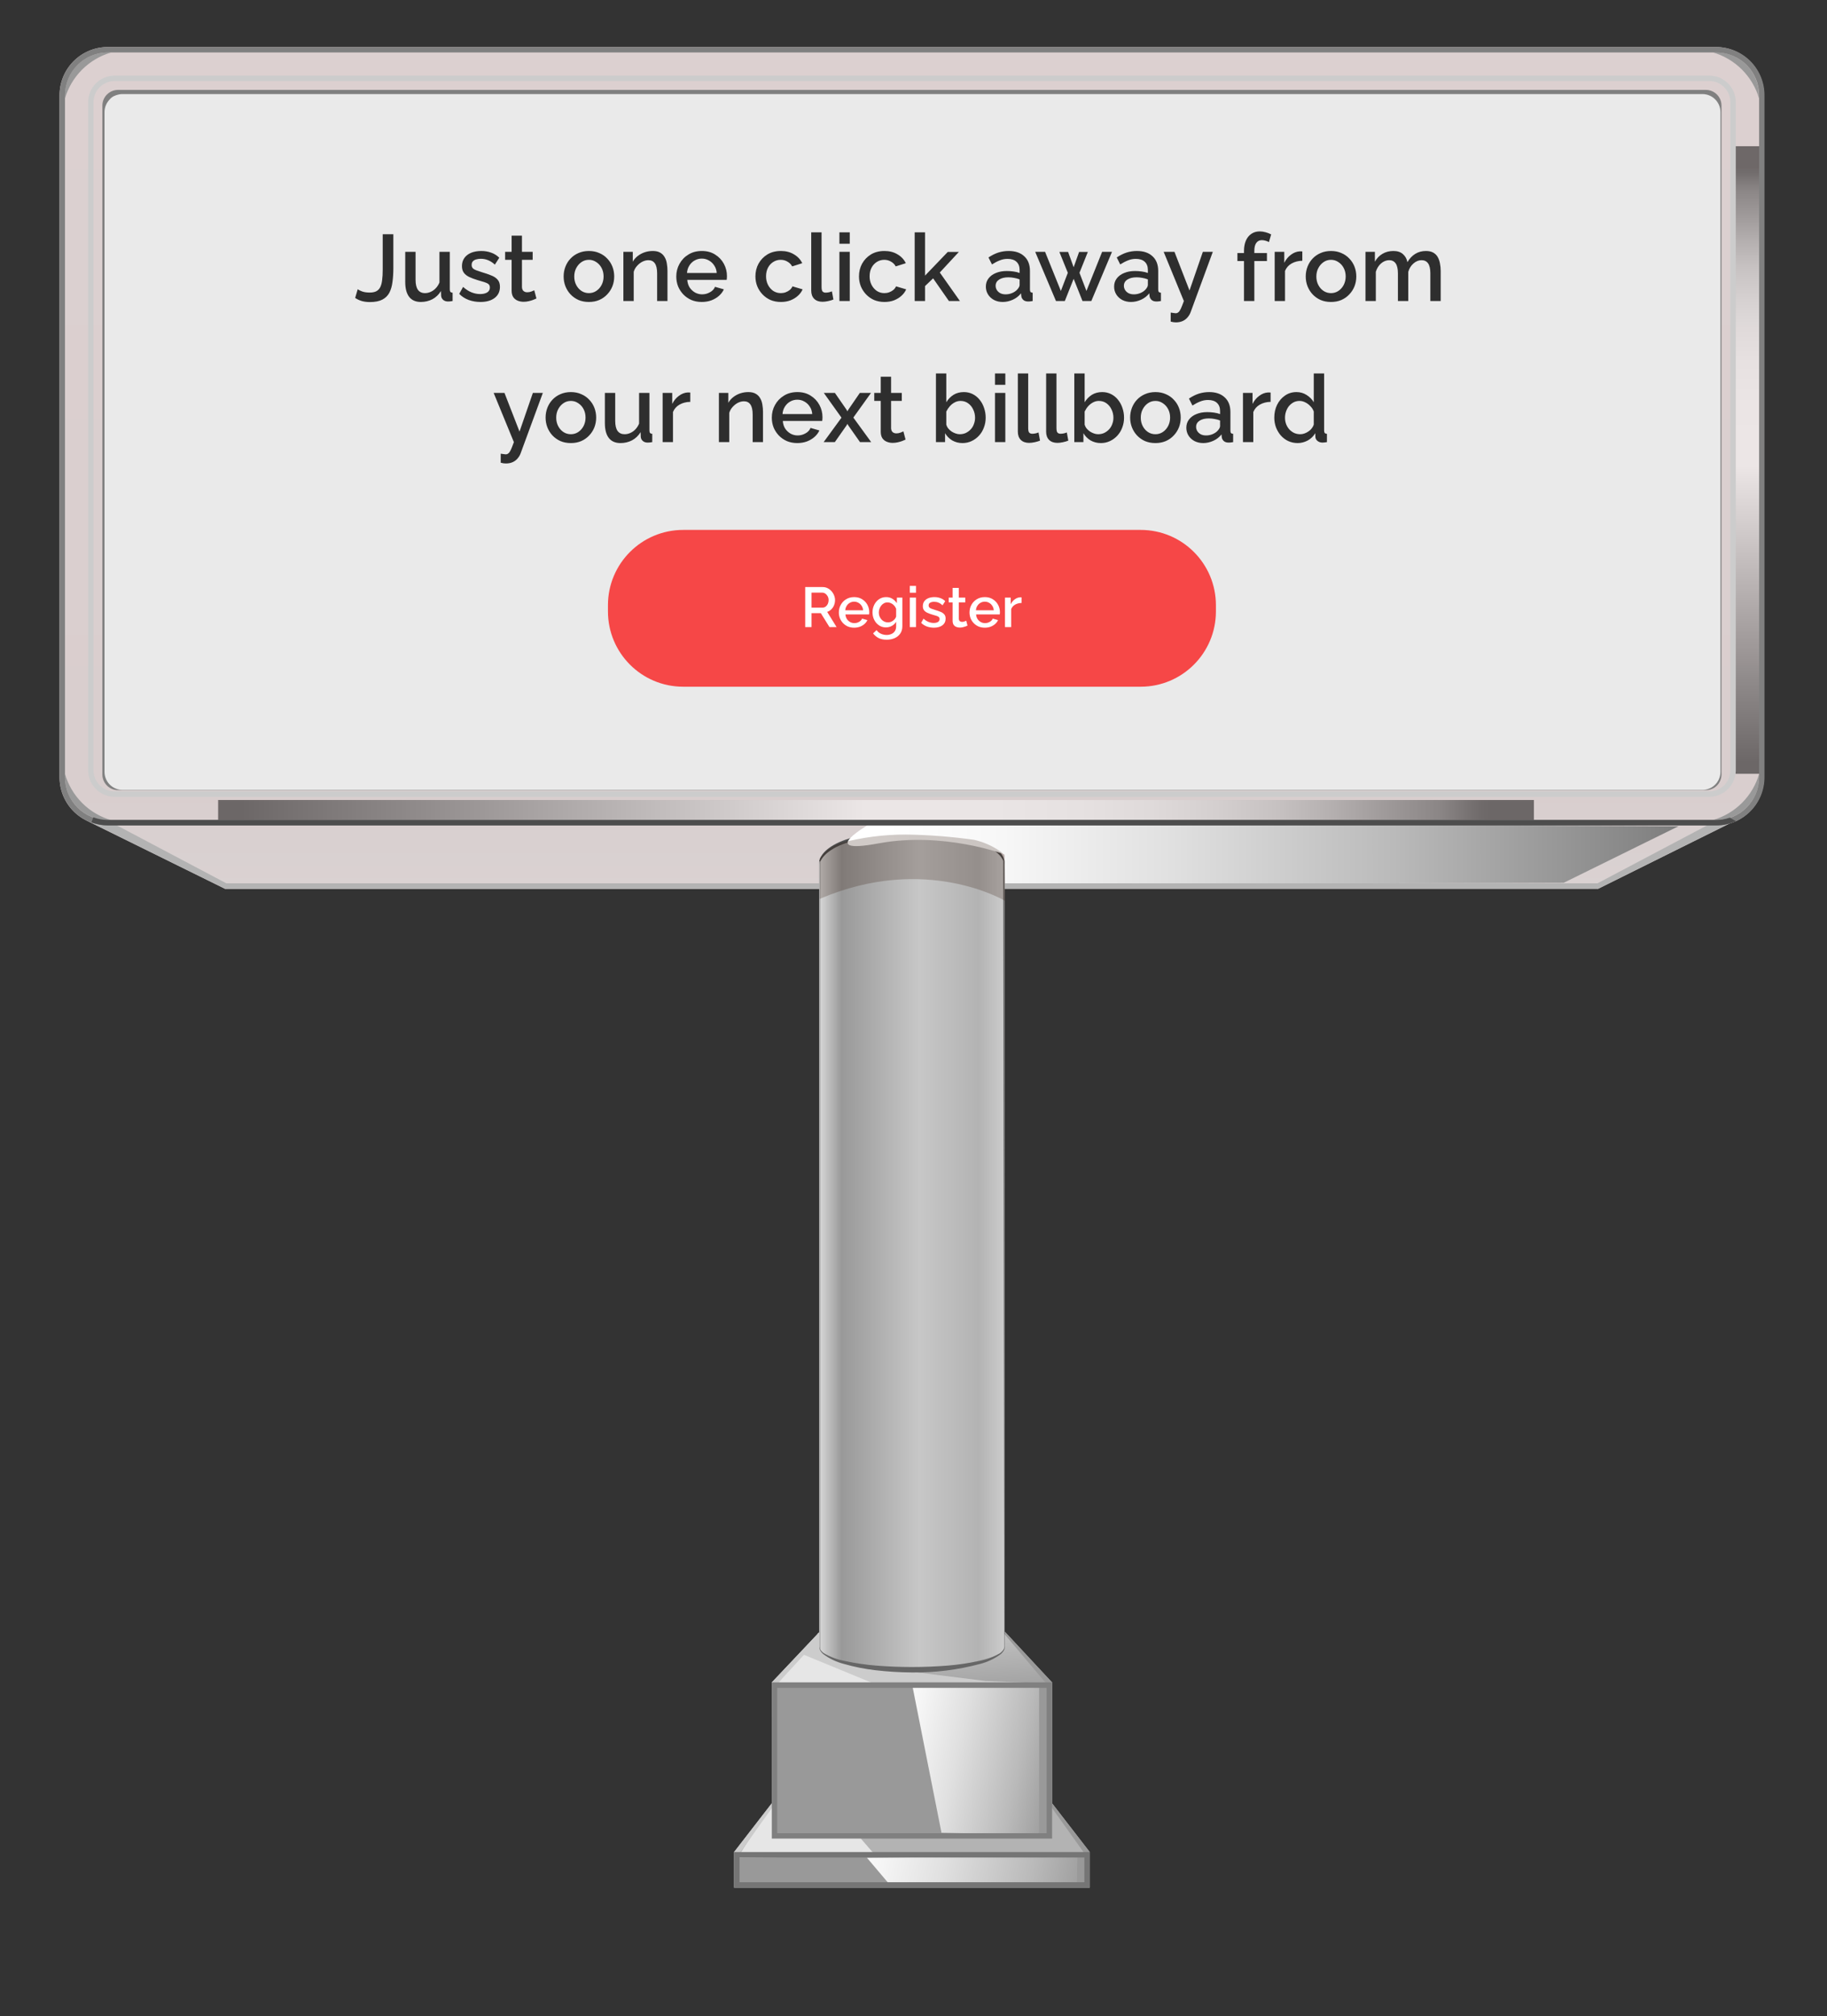 <svg width="583" height="643" viewBox="0 0 583 643" fill="none" xmlns="http://www.w3.org/2000/svg">
<rect x="0" y="0" width="583" height="643" fill="#333333" stroke="none"/>
<g clip-path="url(#clip0_1402_48424)">
<path d="M34.367 262.367L71.751 282.832H509.104L547.651 262.367H34.367Z" fill="#808080"/>
<path d="M546.562 15.867H35.457C26.848 15.867 19.868 22.84 19.868 31.442V246.792C19.868 255.394 26.848 262.367 35.457 262.367H546.562C555.171 262.367 562.15 255.394 562.15 246.792V31.442C562.15 22.84 555.171 15.867 546.562 15.867Z" fill="#999999"/>
<path d="M544.198 24.577H37.711C32.835 24.577 28.882 28.526 28.882 33.398V243.876C28.882 248.748 32.835 252.697 37.711 252.697H544.198C549.074 252.697 553.026 248.748 553.026 243.876V33.398C553.026 28.526 549.074 24.577 544.198 24.577Z" fill="#4F4F4F"/>
<path d="M548.815 244.873V34.468C548.815 31.289 546.235 28.711 543.053 28.711L38.93 28.711C35.747 28.711 33.167 31.289 33.167 34.468V244.873C33.167 248.053 35.747 250.631 38.93 250.631L543.053 250.631C546.235 250.631 548.815 248.053 548.815 244.873Z" fill="#EBEBEB"/>
<path style="mix-blend-mode:color" d="M547.707 15H34.367C30.293 15.005 26.387 16.624 23.506 19.502C20.625 22.381 19.005 26.283 19 30.353V247.918C19.002 250.731 19.778 253.49 21.244 255.892C22.71 258.294 24.809 260.246 27.311 261.536L71.825 283.477H261.42V282.868V520.547L261.254 520.732C261.254 520.732 261.254 520.732 261.143 520.732L260.589 521.396L246.275 536.528V575.095L234.232 590.651V602H347.731V590.651L335.707 575.095V536.565L320.524 520.27V283.44H509.991L551.826 262.68C555.023 261.75 557.832 259.807 559.831 257.145C561.829 254.483 562.909 251.245 562.908 247.918V30.353C562.908 26.31 561.312 22.43 558.466 19.555C555.62 16.681 551.753 15.044 547.707 15V15ZM561.338 30.353V31.46C560.322 27.954 558.434 24.761 555.851 22.18C553.267 19.598 550.071 17.712 546.562 16.698H547.67C551.287 16.707 554.752 18.151 557.304 20.711C559.856 23.272 561.287 26.74 561.282 30.353H561.338ZM262.085 526.563L262.177 526.674L262.085 526.563ZM235.987 592.478H244.945H235.987ZM34.367 16.735H35.475C31.964 17.746 28.767 19.631 26.183 22.213C23.598 24.795 21.712 27.989 20.699 31.497V30.39C20.697 28.596 21.049 26.819 21.735 25.162C22.421 23.504 23.427 21.997 24.697 20.729C25.967 19.46 27.474 18.454 29.134 17.769C30.793 17.084 32.572 16.732 34.367 16.735V16.735ZM20.736 247.918V246.811C21.749 250.319 23.635 253.513 26.22 256.095C28.804 258.677 32.001 260.562 35.512 261.573H34.404C33.598 261.569 32.794 261.489 32.003 261.333C31.261 261.189 30.532 260.986 29.823 260.724V260.724C27.168 259.792 24.868 258.06 23.24 255.766C21.613 253.472 20.738 250.73 20.736 247.918V247.918ZM551.899 260.835C551.294 261.038 550.678 261.204 550.052 261.333H549.831C549.129 261.457 548.419 261.525 547.707 261.536H546.58C550.091 260.523 553.287 258.638 555.871 256.056C558.455 253.475 560.342 250.281 561.356 246.774V247.881C561.354 250.762 560.437 253.568 558.738 255.896C557.039 258.223 554.645 259.953 551.899 260.835V260.835Z" fill="url(#paint0_linear_1402_48424)"/>
<path d="M320.524 523.057C320.524 523.057 312.305 529.903 291.877 528.593C263.95 529.312 261.401 522.06 261.401 522.06V274.786C261.401 274.786 261.845 265.098 290.954 265.098C320.931 265.098 320.506 274.786 320.506 274.786L320.524 523.057Z" fill="#4D4D4D"/>
<path d="M320.524 526.563C320.524 526.563 312.305 533.464 291.877 532.228C263.95 532.948 261.401 525.64 261.401 525.64V275.93C261.401 275.93 261.845 266.187 290.954 266.187C320.931 266.187 320.506 275.93 320.506 275.93L320.524 526.563Z" fill="url(#paint1_linear_1402_48424)"/>
<path d="M247.863 537.191H335.19V584.69L246.995 586L247.863 537.191Z" fill="#999999"/>
<path d="M235.082 592.442L346.863 591.648L346.752 601.336L235.433 601.576L235.082 592.442Z" fill="#999999"/>
<path d="M335.301 575.094L346.807 591.702C346.807 591.702 235.229 592.311 235.229 591.702C235.229 591.093 246.755 575.352 246.755 575.352L247.161 585.243L335.134 584.763L335.301 575.094Z" fill="#B3B3B3"/>
<path d="M320.95 521.23C321.19 521.414 321.411 521.617 321.43 521.636C321.448 521.654 321.762 522.079 321.929 522.282L323.074 523.61L326.14 527.301L332.549 534.867L334.396 536.97L247.919 537.247C247.919 537.247 261.494 520.418 261.217 520.824C261.494 520.418 261.698 522.798 261.716 523.204C261.808 524.551 261.291 526.489 263.009 527.319C263.766 527.688 264.228 528.057 264.985 528.445C268.481 530 272.243 530.871 276.067 531.01C280.648 531.453 285.302 531.767 289.865 531.933C296.804 532.409 303.776 531.937 310.588 530.53C313.543 530.049 316.382 529.016 318.955 527.485C319.326 527.252 319.657 526.959 319.934 526.618C320.371 525.872 320.547 525.002 320.433 524.145C320.433 523.112 320.433 522.06 320.433 521.008C320.396 520.824 320.673 521.027 320.95 521.23Z" fill="#CCCCCC"/>
<path style="mix-blend-mode:lighten" opacity="0.5" d="M562.002 46.629H553.783V246.774H562.002V46.629Z" fill="url(#paint2_linear_1402_48424)"/>
<path style="mix-blend-mode:lighten" opacity="0.5" d="M489.47 261.555V255.133L69.608 255.133V261.555H489.47Z" fill="url(#paint3_linear_1402_48424)"/>
<path style="mix-blend-mode:multiply" d="M278.135 262.422L535.59 263.511L498.964 281.54L320.764 282.075L320.561 272.479C320.561 272.479 301.093 265.098 280.315 268.973C259.536 272.848 278.135 262.422 278.135 262.422Z" fill="url(#paint4_linear_1402_48424)"/>
<path style="mix-blend-mode:multiply" opacity="0.6" d="M282.605 532.1L314.448 536.086L334.34 536.898C332.068 534.24 329.815 531.565 327.543 528.889L322.907 523.353C322.222 522.364 321.394 521.481 320.451 520.732V524.183C320.487 524.539 320.487 524.898 320.451 525.254C319.823 528.28 316.018 528.501 313.635 529.184C310.846 529.996 308.002 530.66 305.139 531.214C297.73 532.761 290.114 533.06 282.605 532.1V532.1Z" fill="url(#paint5_linear_1402_48424)"/>
<path style="mix-blend-mode:multiply" d="M291.23 538.077L300.429 584.487L331.588 585.114V537.449L291.23 538.077Z" fill="url(#paint6_linear_1402_48424)"/>
<path style="mix-blend-mode:multiply" d="M276.639 592.46L283.935 601.078L343.667 600.414L343.834 591.852L276.639 592.46Z" fill="url(#paint7_linear_1402_48424)"/>
<path d="M256.544 527.744L280.112 537.451L247.863 537.192L256.544 527.744Z" fill="#E6E6E6"/>
<path d="M246.811 575.297L247.217 585.188L274.165 585.723L279.115 591.462C279.115 591.462 235.95 592.255 235.95 591.646C235.95 591.038 246.811 575.297 246.811 575.297Z" fill="#E6E6E6"/>
<path d="M545.435 254.118H36.565C34.328 254.113 32.184 253.223 30.602 251.643C29.02 250.062 28.129 247.92 28.124 245.685V32.549C28.129 30.314 29.02 28.172 30.602 26.592C32.184 25.011 34.328 24.121 36.565 24.116H545.435C547.675 24.116 549.824 25.004 551.41 26.585C552.996 28.166 553.889 30.311 553.894 32.549V245.685C553.889 247.923 552.996 250.068 551.41 251.649C549.824 253.23 547.675 254.118 545.435 254.118V254.118ZM36.565 25.832C34.783 25.837 33.076 26.547 31.817 27.805C30.557 29.064 29.847 30.769 29.842 32.549V245.685C29.847 247.465 30.557 249.171 31.817 250.429C33.076 251.688 34.783 252.397 36.565 252.402H545.435C547.217 252.397 548.924 251.688 550.184 250.429C551.443 249.171 552.153 247.465 552.158 245.685V32.549C552.153 30.769 551.443 29.064 550.184 27.805C548.924 26.547 547.217 25.837 545.435 25.832H36.565Z" fill="#CCCCCC"/>
<path d="M544.345 251.996H37.655C36.334 251.991 35.068 251.464 34.134 250.531C33.2 249.598 32.673 248.333 32.668 247.013V33.656C32.673 32.336 33.2 31.072 34.134 30.139C35.068 29.205 36.334 28.679 37.655 28.674H544.345C545 28.674 545.649 28.803 546.254 29.053C546.859 29.303 547.408 29.671 547.872 30.133C548.335 30.596 548.702 31.145 548.953 31.75C549.203 32.354 549.332 33.002 549.332 33.656V247.013C549.332 248.335 548.807 249.602 547.872 250.537C546.936 251.471 545.668 251.996 544.345 251.996V251.996ZM37.655 30.39C37.227 30.39 36.802 30.475 36.407 30.639C36.011 30.803 35.652 31.044 35.35 31.348C35.048 31.651 34.809 32.011 34.646 32.408C34.484 32.804 34.402 33.228 34.404 33.656V247.013C34.402 247.441 34.484 247.866 34.646 248.262C34.809 248.658 35.048 249.018 35.35 249.322C35.652 249.625 36.011 249.866 36.407 250.031C36.802 250.195 37.227 250.28 37.655 250.28H544.345C544.774 250.28 545.198 250.195 545.594 250.031C545.989 249.866 546.348 249.625 546.65 249.322C546.953 249.018 547.192 248.658 547.354 248.262C547.516 247.866 547.598 247.441 547.596 247.013V33.656C547.598 33.228 547.516 32.804 547.354 32.408C547.192 32.011 546.953 31.651 546.65 31.348C546.348 31.044 545.989 30.803 545.594 30.639C545.198 30.475 544.774 30.39 544.345 30.39H37.655Z" fill="#808080"/>
<path d="M261.438 283.44H71.806L27.293 261.499L34.182 261.591L72.231 281.705H261.438V283.44Z" fill="#B3B3B3"/>
<path d="M509.99 283.44L509.584 281.798L547.836 261.592L556.849 260.134L509.99 283.44Z" fill="#B3B3B3"/>
<path d="M509.991 281.706H320.562V283.441H509.991V281.706Z" fill="#B3B3B3"/>
<path d="M247.475 537.69L246.293 536.546L261.66 520.307L261.771 520.86L247.475 537.69Z" fill="#CCCCCC"/>
<path d="M235.47 591.757L234.251 590.65L246.792 574.43L247.513 574.928L235.47 591.757Z" fill="#CCCCCC"/>
<path d="M346.53 591.757L334.506 574.928L335.208 574.43L347.749 590.65L346.53 591.757Z" fill="#999999"/>
<path d="M334.525 537.689L320.396 520.952L320.562 520.27L335.726 536.545L334.525 537.689Z" fill="#999999"/>
<path d="M347.75 602.001H234.251V590.652H347.75V602.001ZM235.987 600.267H346.032V592.387H235.987V600.267Z" fill="#757575"/>
<path d="M335.725 586.351H246.293V536.527H335.725V586.351ZM248.011 584.635H333.989V538.28H248.011V584.635Z" fill="#808080"/>
<path d="M261.882 526.194L261.457 525.548V274.712H261.882V526.194Z" fill="#B3B3B3"/>
<path d="M320.561 525.548H320.451L320.118 274.361H320.506L320.561 525.548Z" fill="#666666"/>
<path d="M261.42 525.16L261.623 525.843C261.94 526.415 262.389 526.903 262.935 527.264C264.977 528.447 267.207 529.271 269.529 529.7C272.799 530.405 276.112 530.898 279.447 531.176C287.124 531.791 294.839 531.791 302.516 531.176C305.857 530.896 309.176 530.403 312.453 529.7C314.772 529.264 317.002 528.441 319.047 527.264C319.588 526.897 320.036 526.411 320.358 525.843L320.543 525.16V525.861C320.291 526.508 319.878 527.08 319.342 527.522C317.377 528.973 315.151 530.032 312.786 530.641C305.675 532.551 298.335 533.47 290.972 533.372C287.065 533.344 283.162 533.103 279.281 532.652C275.888 532.259 272.533 531.586 269.251 530.641C266.89 530.036 264.669 528.977 262.713 527.522C262.172 527.086 261.757 526.512 261.512 525.861L261.42 525.16Z" fill="#666666"/>
<path d="M547.707 263.234H34.367C30.293 263.229 26.387 261.61 23.506 258.732C20.625 255.854 19.005 251.951 19 247.881V30.353C19.005 26.283 20.625 22.381 23.506 19.502C26.387 16.624 30.293 15.005 34.367 15H547.707C551.779 15.005 555.683 16.625 558.561 19.503C561.439 22.382 563.055 26.284 563.055 30.353V247.918C563.046 251.98 561.425 255.873 558.548 258.744C555.671 261.614 551.773 263.229 547.707 263.234V263.234ZM34.367 16.735C30.753 16.739 27.289 18.176 24.734 20.729C22.179 23.282 20.741 26.743 20.736 30.353V247.918C20.741 251.528 22.179 254.989 24.734 257.542C27.289 260.095 30.753 261.531 34.367 261.536H547.707C551.32 261.531 554.785 260.095 557.34 257.542C559.895 254.989 561.333 251.528 561.338 247.918V30.353C561.333 26.743 559.895 23.282 557.34 20.729C554.785 18.176 551.32 16.739 547.707 16.735H34.367Z" fill="#808080"/>
<path d="M547.706 261.499H34.367C32.802 261.485 31.252 261.197 29.786 260.65C29.602 261.204 29.38 261.739 29.177 262.274C30.837 262.895 32.594 263.22 34.367 263.234H547.706C549.861 263.229 551.99 262.763 553.949 261.868C553.266 261.518 552.62 261.13 551.955 260.761C550.587 261.233 549.153 261.482 547.706 261.499Z" fill="#4D4D4D"/>
<path d="M549 246.162V35.757C549 32.578 546.42 30 543.237 30L39.114 30C35.932 30 33.352 32.578 33.352 35.757V246.162C33.352 249.342 35.932 251.92 39.114 251.92L543.237 251.92C546.42 251.92 549 249.342 549 246.162Z" fill="#EAEAEA"/>
<path opacity="0.9" d="M114.146 92.25C114.466 92.49 114.956 92.73 115.616 92.97C116.276 93.19 117.056 93.3 117.956 93.3C118.836 93.3 119.546 93.16 120.086 92.88C120.646 92.58 121.066 92.14 121.346 91.56C121.646 90.96 121.846 90.2 121.946 89.28C122.066 88.36 122.126 87.27 122.126 86.01V74.7H125.516V85.53C125.516 87.11 125.426 88.56 125.246 89.88C125.086 91.2 124.756 92.35 124.256 93.33C123.756 94.29 123.006 95.03 122.006 95.55C121.026 96.07 119.706 96.33 118.046 96.33C117.066 96.33 116.196 96.22 115.436 96C114.676 95.78 113.976 95.45 113.336 95.01L114.146 92.25ZM129.309 89.91V80.31H132.609V89.25C132.609 90.65 132.859 91.71 133.359 92.43C133.879 93.13 134.629 93.48 135.609 93.48C136.229 93.48 136.829 93.35 137.409 93.09C138.009 92.83 138.549 92.45 139.029 91.95C139.529 91.43 139.929 90.81 140.229 90.09V80.31H143.529V92.28C143.529 92.66 143.599 92.93 143.739 93.09C143.879 93.25 144.109 93.34 144.429 93.36V96C144.089 96.06 143.809 96.1 143.589 96.12C143.369 96.14 143.159 96.15 142.959 96.15C142.359 96.15 141.859 95.99 141.459 95.67C141.059 95.33 140.829 94.9 140.769 94.38L140.709 92.82C140.009 93.96 139.099 94.83 137.979 95.43C136.859 96.01 135.629 96.3 134.289 96.3C132.649 96.3 131.409 95.76 130.569 94.68C129.729 93.6 129.309 92.01 129.309 89.91ZM153.321 96.3C152.001 96.3 150.751 96.09 149.571 95.67C148.391 95.23 147.381 94.58 146.541 93.72L147.771 91.5C148.671 92.3 149.571 92.88 150.471 93.24C151.391 93.6 152.301 93.78 153.201 93.78C154.121 93.78 154.871 93.61 155.451 93.27C156.031 92.91 156.321 92.39 156.321 91.71C156.321 91.21 156.171 90.84 155.871 90.6C155.571 90.36 155.131 90.15 154.551 89.97C153.991 89.79 153.311 89.59 152.511 89.37C151.391 89.03 150.451 88.68 149.691 88.32C148.931 87.94 148.361 87.48 147.981 86.94C147.601 86.4 147.411 85.71 147.411 84.87C147.411 83.85 147.671 82.98 148.191 82.26C148.711 81.54 149.431 80.99 150.351 80.61C151.291 80.23 152.371 80.04 153.591 80.04C154.731 80.04 155.781 80.22 156.741 80.58C157.721 80.92 158.581 81.46 159.321 82.2L157.911 84.39C157.211 83.75 156.491 83.28 155.751 82.98C155.031 82.68 154.251 82.53 153.411 82.53C152.931 82.53 152.471 82.59 152.031 82.71C151.591 82.81 151.221 83.01 150.921 83.31C150.641 83.59 150.501 83.99 150.501 84.51C150.501 84.93 150.621 85.27 150.861 85.53C151.101 85.79 151.461 86.01 151.941 86.19C152.421 86.37 153.011 86.57 153.711 86.79C154.931 87.15 155.971 87.51 156.831 87.87C157.691 88.21 158.351 88.66 158.811 89.22C159.291 89.76 159.531 90.51 159.531 91.47C159.531 92.99 158.961 94.18 157.821 95.04C156.701 95.88 155.201 96.3 153.321 96.3ZM171.178 95.19C170.898 95.33 170.548 95.48 170.128 95.64C169.708 95.8 169.228 95.94 168.688 96.06C168.168 96.18 167.628 96.24 167.068 96.24C166.388 96.24 165.758 96.12 165.178 95.88C164.598 95.64 164.128 95.26 163.768 94.74C163.428 94.2 163.258 93.51 163.258 92.67V82.86H161.188V80.31H163.258V75.15H166.558V80.31H169.978V82.86H166.558V91.62C166.598 92.16 166.768 92.56 167.068 92.82C167.388 93.08 167.778 93.21 168.238 93.21C168.698 93.21 169.138 93.13 169.558 92.97C169.978 92.81 170.288 92.68 170.488 92.58L171.178 95.19ZM187.926 96.3C186.686 96.3 185.576 96.09 184.596 95.67C183.616 95.23 182.766 94.63 182.046 93.87C181.346 93.11 180.806 92.25 180.426 91.29C180.046 90.31 179.856 89.27 179.856 88.17C179.856 87.07 180.046 86.03 180.426 85.05C180.806 84.07 181.346 83.21 182.046 82.47C182.766 81.71 183.616 81.12 184.596 80.7C185.596 80.26 186.706 80.04 187.926 80.04C189.146 80.04 190.246 80.26 191.226 80.7C192.226 81.12 193.076 81.71 193.776 82.47C194.496 83.21 195.046 84.07 195.426 85.05C195.806 86.03 195.996 87.07 195.996 88.17C195.996 89.27 195.806 90.31 195.426 91.29C195.046 92.25 194.496 93.11 193.776 93.87C193.076 94.63 192.226 95.23 191.226 95.67C190.246 96.09 189.146 96.3 187.926 96.3ZM183.246 88.2C183.246 89.2 183.456 90.1 183.876 90.9C184.296 91.7 184.856 92.33 185.556 92.79C186.256 93.25 187.046 93.48 187.926 93.48C188.786 93.48 189.566 93.25 190.266 92.79C190.986 92.31 191.556 91.67 191.976 90.87C192.396 90.05 192.606 89.15 192.606 88.17C192.606 87.17 192.396 86.27 191.976 85.47C191.556 84.67 190.986 84.04 190.266 83.58C189.566 83.1 188.786 82.86 187.926 82.86C187.046 82.86 186.256 83.1 185.556 83.58C184.856 84.06 184.296 84.7 183.876 85.5C183.456 86.28 183.246 87.18 183.246 88.2ZM212.992 96H209.692V87.21C209.692 85.75 209.452 84.68 208.972 84C208.512 83.32 207.822 82.98 206.902 82.98C206.262 82.98 205.622 83.14 204.982 83.46C204.362 83.78 203.802 84.22 203.302 84.78C202.802 85.32 202.442 85.95 202.222 86.67V96H198.922V80.31H201.922V83.46C202.322 82.76 202.842 82.16 203.482 81.66C204.142 81.14 204.882 80.74 205.702 80.46C206.522 80.18 207.392 80.04 208.312 80.04C209.252 80.04 210.022 80.21 210.622 80.55C211.242 80.89 211.722 81.36 212.062 81.96C212.422 82.54 212.662 83.22 212.782 84C212.922 84.76 212.992 85.57 212.992 86.43V96ZM223.933 96.3C222.713 96.3 221.603 96.09 220.603 95.67C219.623 95.23 218.773 94.64 218.053 93.9C217.333 93.14 216.773 92.28 216.373 91.32C215.993 90.34 215.803 89.3 215.803 88.2C215.803 86.72 216.143 85.37 216.823 84.15C217.503 82.91 218.453 81.92 219.673 81.18C220.893 80.42 222.323 80.04 223.963 80.04C225.603 80.04 227.013 80.42 228.193 81.18C229.393 81.92 230.323 82.9 230.983 84.12C231.643 85.34 231.973 86.65 231.973 88.05C231.973 88.29 231.963 88.52 231.943 88.74C231.923 88.94 231.903 89.11 231.883 89.25H219.313C219.373 90.17 219.623 90.98 220.063 91.68C220.523 92.36 221.103 92.9 221.803 93.3C222.503 93.68 223.253 93.87 224.053 93.87C224.933 93.87 225.763 93.65 226.543 93.21C227.343 92.77 227.883 92.19 228.163 91.47L230.983 92.28C230.643 93.04 230.123 93.73 229.423 94.35C228.743 94.95 227.933 95.43 226.993 95.79C226.053 96.13 225.033 96.3 223.933 96.3ZM219.223 87.06H228.703C228.643 86.16 228.383 85.37 227.923 84.69C227.483 83.99 226.913 83.45 226.213 83.07C225.533 82.67 224.773 82.47 223.933 82.47C223.113 82.47 222.353 82.67 221.653 83.07C220.973 83.45 220.413 83.99 219.973 84.69C219.533 85.37 219.283 86.16 219.223 87.06ZM249.187 96.3C247.967 96.3 246.857 96.09 245.857 95.67C244.877 95.23 244.027 94.63 243.307 93.87C242.587 93.11 242.027 92.24 241.627 91.26C241.247 90.28 241.057 89.24 241.057 88.14C241.057 86.66 241.387 85.31 242.047 84.09C242.727 82.87 243.667 81.89 244.867 81.15C246.087 80.41 247.527 80.04 249.187 80.04C250.787 80.04 252.177 80.4 253.357 81.12C254.557 81.82 255.437 82.76 255.997 83.94L252.787 84.96C252.427 84.3 251.917 83.79 251.257 83.43C250.617 83.05 249.907 82.86 249.127 82.86C248.247 82.86 247.447 83.09 246.727 83.55C246.027 83.99 245.467 84.61 245.047 85.41C244.647 86.19 244.447 87.1 244.447 88.14C244.447 89.14 244.657 90.05 245.077 90.87C245.497 91.67 246.057 92.31 246.757 92.79C247.477 93.25 248.277 93.48 249.157 93.48C249.697 93.48 250.217 93.39 250.717 93.21C251.237 93.01 251.687 92.75 252.067 92.43C252.447 92.09 252.717 91.72 252.877 91.32L256.117 92.28C255.777 93.06 255.267 93.75 254.587 94.35C253.927 94.95 253.137 95.43 252.217 95.79C251.317 96.13 250.307 96.3 249.187 96.3ZM258.864 74.1H262.164V91.47C262.164 92.27 262.284 92.78 262.524 93C262.764 93.22 263.064 93.33 263.424 93.33C263.824 93.33 264.194 93.29 264.534 93.21C264.894 93.13 265.204 93.03 265.464 92.91L265.944 95.52C265.464 95.72 264.894 95.89 264.234 96.03C263.574 96.17 262.984 96.24 262.464 96.24C261.344 96.24 260.464 95.93 259.824 95.31C259.184 94.67 258.864 93.79 258.864 92.67V74.1ZM267.858 96V80.31H271.158V96H267.858ZM267.858 77.73V74.1H271.158V77.73H267.858ZM282.234 96.3C281.014 96.3 279.904 96.09 278.904 95.67C277.924 95.23 277.074 94.63 276.354 93.87C275.634 93.11 275.074 92.24 274.674 91.26C274.294 90.28 274.104 89.24 274.104 88.14C274.104 86.66 274.434 85.31 275.094 84.09C275.774 82.87 276.714 81.89 277.914 81.15C279.134 80.41 280.574 80.04 282.234 80.04C283.834 80.04 285.224 80.4 286.404 81.12C287.604 81.82 288.484 82.76 289.044 83.94L285.834 84.96C285.474 84.3 284.964 83.79 284.304 83.43C283.664 83.05 282.954 82.86 282.174 82.86C281.294 82.86 280.494 83.09 279.774 83.55C279.074 83.99 278.514 84.61 278.094 85.41C277.694 86.19 277.494 87.1 277.494 88.14C277.494 89.14 277.704 90.05 278.124 90.87C278.544 91.67 279.104 92.31 279.804 92.79C280.524 93.25 281.324 93.48 282.204 93.48C282.744 93.48 283.264 93.39 283.764 93.21C284.284 93.01 284.734 92.75 285.114 92.43C285.494 92.09 285.764 91.72 285.924 91.32L289.164 92.28C288.824 93.06 288.314 93.75 287.634 94.35C286.974 94.95 286.184 95.43 285.264 95.79C284.364 96.13 283.354 96.3 282.234 96.3ZM302.801 96L297.761 88.77L295.181 91.23V96H291.881V74.1H295.181V87.9L302.441 80.34H305.981L299.891 86.91L306.311 96H302.801ZM314.589 91.41C314.589 90.41 314.869 89.54 315.429 88.8C316.009 88.04 316.799 87.46 317.799 87.06C318.799 86.64 319.959 86.43 321.279 86.43C321.979 86.43 322.689 86.48 323.409 86.58C324.149 86.68 324.799 86.84 325.359 87.06V86.07C325.359 84.97 325.029 84.11 324.369 83.49C323.709 82.87 322.759 82.56 321.519 82.56C320.639 82.56 319.809 82.72 319.029 83.04C318.249 83.34 317.419 83.77 316.539 84.33L315.429 82.11C316.469 81.41 317.509 80.89 318.549 80.55C319.609 80.21 320.719 80.04 321.879 80.04C323.979 80.04 325.629 80.6 326.829 81.72C328.049 82.82 328.659 84.39 328.659 86.43V92.28C328.659 92.66 328.719 92.93 328.839 93.09C328.979 93.25 329.209 93.34 329.529 93.36V96C329.229 96.06 328.959 96.1 328.719 96.12C328.479 96.14 328.279 96.15 328.119 96.15C327.419 96.15 326.889 95.98 326.529 95.64C326.169 95.3 325.959 94.9 325.899 94.44L325.809 93.54C325.129 94.42 324.259 95.1 323.199 95.58C322.139 96.06 321.069 96.3 319.989 96.3C318.949 96.3 318.019 96.09 317.199 95.67C316.379 95.23 315.739 94.64 315.279 93.9C314.819 93.16 314.589 92.33 314.589 91.41ZM324.579 92.37C324.819 92.11 325.009 91.85 325.149 91.59C325.289 91.33 325.359 91.1 325.359 90.9V89.1C324.799 88.88 324.209 88.72 323.589 88.62C322.969 88.5 322.359 88.44 321.759 88.44C320.559 88.44 319.579 88.68 318.819 89.16C318.079 89.64 317.709 90.3 317.709 91.14C317.709 91.6 317.829 92.04 318.069 92.46C318.329 92.88 318.689 93.22 319.149 93.48C319.629 93.74 320.219 93.87 320.919 93.87C321.639 93.87 322.329 93.73 322.989 93.45C323.649 93.17 324.179 92.81 324.579 92.37ZM351.695 80.31H354.845L348.245 96H345.425L342.605 88.92L339.785 96H336.965L330.335 80.31H333.485L338.525 92.79L340.745 87L338.045 80.34H340.835L342.605 85.23L344.345 80.34H347.135L344.465 87L346.685 92.79L351.695 80.31ZM355.517 91.41C355.517 90.41 355.797 89.54 356.357 88.8C356.937 88.04 357.727 87.46 358.727 87.06C359.727 86.64 360.887 86.43 362.207 86.43C362.907 86.43 363.617 86.48 364.337 86.58C365.077 86.68 365.727 86.84 366.287 87.06V86.07C366.287 84.97 365.957 84.11 365.297 83.49C364.637 82.87 363.687 82.56 362.447 82.56C361.567 82.56 360.737 82.72 359.957 83.04C359.177 83.34 358.347 83.77 357.467 84.33L356.357 82.11C357.397 81.41 358.437 80.89 359.477 80.55C360.537 80.21 361.647 80.04 362.807 80.04C364.907 80.04 366.557 80.6 367.757 81.72C368.977 82.82 369.587 84.39 369.587 86.43V92.28C369.587 92.66 369.647 92.93 369.767 93.09C369.907 93.25 370.137 93.34 370.457 93.36V96C370.157 96.06 369.887 96.1 369.647 96.12C369.407 96.14 369.207 96.15 369.047 96.15C368.347 96.15 367.817 95.98 367.457 95.64C367.097 95.3 366.887 94.9 366.827 94.44L366.737 93.54C366.057 94.42 365.187 95.1 364.127 95.58C363.067 96.06 361.997 96.3 360.917 96.3C359.877 96.3 358.947 96.09 358.127 95.67C357.307 95.23 356.667 94.64 356.207 93.9C355.747 93.16 355.517 92.33 355.517 91.41ZM365.507 92.37C365.747 92.11 365.937 91.85 366.077 91.59C366.217 91.33 366.287 91.1 366.287 90.9V89.1C365.727 88.88 365.137 88.72 364.517 88.62C363.897 88.5 363.287 88.44 362.687 88.44C361.487 88.44 360.507 88.68 359.747 89.16C359.007 89.64 358.637 90.3 358.637 91.14C358.637 91.6 358.757 92.04 358.997 92.46C359.257 92.88 359.617 93.22 360.077 93.48C360.557 93.74 361.147 93.87 361.847 93.87C362.567 93.87 363.257 93.73 363.917 93.45C364.577 93.17 365.107 92.81 365.507 92.37ZM373.574 99.69C373.874 99.73 374.164 99.77 374.444 99.81C374.744 99.87 374.984 99.9 375.164 99.9C375.504 99.9 375.794 99.79 376.034 99.57C376.294 99.37 376.554 98.99 376.814 98.43C377.074 97.87 377.394 97.06 377.774 96L371.324 80.31H374.774L379.574 92.64L383.834 80.31H387.014L379.904 99.63C379.684 100.21 379.364 100.74 378.944 101.22C378.524 101.72 378.004 102.11 377.384 102.39C376.764 102.67 376.034 102.81 375.194 102.81C374.954 102.81 374.704 102.79 374.444 102.75C374.184 102.71 373.894 102.65 373.574 102.57V99.69ZM396.961 96V83.25H394.861V80.7H396.961V80.07C396.961 78.79 397.161 77.68 397.561 76.74C397.981 75.8 398.561 75.08 399.301 74.58C400.061 74.06 400.951 73.8 401.971 73.8C402.611 73.8 403.241 73.89 403.861 74.07C404.481 74.23 405.071 74.46 405.631 74.76L404.911 77.22C404.611 77.02 404.251 76.87 403.831 76.77C403.431 76.65 403.041 76.59 402.661 76.59C401.901 76.59 401.311 76.88 400.891 77.46C400.471 78.04 400.261 78.88 400.261 79.98V80.7H404.281V83.25H400.261V96H396.961ZM415.574 83.16C414.294 83.18 413.154 83.47 412.154 84.03C411.174 84.59 410.474 85.38 410.054 86.4V96H406.754V80.31H409.814V83.82C410.354 82.74 411.064 81.88 411.944 81.24C412.824 80.58 413.754 80.22 414.734 80.16C414.934 80.16 415.094 80.16 415.214 80.16C415.354 80.16 415.474 80.17 415.574 80.19V83.16ZM424.732 96.3C423.492 96.3 422.382 96.09 421.402 95.67C420.422 95.23 419.572 94.63 418.852 93.87C418.152 93.11 417.612 92.25 417.232 91.29C416.852 90.31 416.662 89.27 416.662 88.17C416.662 87.07 416.852 86.03 417.232 85.05C417.612 84.07 418.152 83.21 418.852 82.47C419.572 81.71 420.422 81.12 421.402 80.7C422.402 80.26 423.512 80.04 424.732 80.04C425.952 80.04 427.052 80.26 428.032 80.7C429.032 81.12 429.882 81.71 430.582 82.47C431.302 83.21 431.852 84.07 432.232 85.05C432.612 86.03 432.802 87.07 432.802 88.17C432.802 89.27 432.612 90.31 432.232 91.29C431.852 92.25 431.302 93.11 430.582 93.87C429.882 94.63 429.032 95.23 428.032 95.67C427.052 96.09 425.952 96.3 424.732 96.3ZM420.052 88.2C420.052 89.2 420.262 90.1 420.682 90.9C421.102 91.7 421.662 92.33 422.362 92.79C423.062 93.25 423.852 93.48 424.732 93.48C425.592 93.48 426.372 93.25 427.072 92.79C427.792 92.31 428.362 91.67 428.782 90.87C429.202 90.05 429.412 89.15 429.412 88.17C429.412 87.17 429.202 86.27 428.782 85.47C428.362 84.67 427.792 84.04 427.072 83.58C426.372 83.1 425.592 82.86 424.732 82.86C423.852 82.86 423.062 83.1 422.362 83.58C421.662 84.06 421.102 84.7 420.682 85.5C420.262 86.28 420.052 87.18 420.052 88.2ZM459.729 96H456.429V87.21C456.429 85.75 456.189 84.68 455.709 84C455.229 83.32 454.529 82.98 453.609 82.98C452.689 82.98 451.829 83.33 451.029 84.03C450.249 84.71 449.699 85.6 449.379 86.7V96H446.079V87.21C446.079 85.75 445.839 84.68 445.359 84C444.879 83.32 444.189 82.98 443.289 82.98C442.369 82.98 441.509 83.32 440.709 84C439.929 84.68 439.369 85.57 439.029 86.67V96H435.729V80.31H438.729V83.46C439.349 82.36 440.159 81.52 441.159 80.94C442.179 80.34 443.339 80.04 444.639 80.04C445.939 80.04 446.959 80.38 447.699 81.06C448.459 81.74 448.929 82.59 449.109 83.61C449.789 82.45 450.619 81.57 451.599 80.97C452.599 80.35 453.739 80.04 455.019 80.04C455.939 80.04 456.709 80.21 457.329 80.55C457.949 80.89 458.429 81.36 458.769 81.96C459.109 82.54 459.349 83.22 459.489 84C459.649 84.76 459.729 85.57 459.729 86.43V96ZM159.78 144.69C160.08 144.73 160.37 144.77 160.65 144.81C160.95 144.87 161.19 144.9 161.37 144.9C161.71 144.9 162 144.79 162.24 144.57C162.5 144.37 162.76 143.99 163.02 143.43C163.28 142.87 163.6 142.06 163.98 141L157.53 125.31H160.98L165.78 137.64L170.04 125.31H173.22L166.11 144.63C165.89 145.21 165.57 145.74 165.15 146.22C164.73 146.72 164.21 147.11 163.59 147.39C162.97 147.67 162.24 147.81 161.4 147.81C161.16 147.81 160.91 147.79 160.65 147.75C160.39 147.71 160.1 147.65 159.78 147.57V144.69ZM182.169 141.3C180.929 141.3 179.819 141.09 178.839 140.67C177.859 140.23 177.009 139.63 176.289 138.87C175.589 138.11 175.049 137.25 174.669 136.29C174.289 135.31 174.099 134.27 174.099 133.17C174.099 132.07 174.289 131.03 174.669 130.05C175.049 129.07 175.589 128.21 176.289 127.47C177.009 126.71 177.859 126.12 178.839 125.7C179.839 125.26 180.949 125.04 182.169 125.04C183.389 125.04 184.489 125.26 185.469 125.7C186.469 126.12 187.319 126.71 188.019 127.47C188.739 128.21 189.289 129.07 189.669 130.05C190.049 131.03 190.239 132.07 190.239 133.17C190.239 134.27 190.049 135.31 189.669 136.29C189.289 137.25 188.739 138.11 188.019 138.87C187.319 139.63 186.469 140.23 185.469 140.67C184.489 141.09 183.389 141.3 182.169 141.3ZM177.489 133.2C177.489 134.2 177.699 135.1 178.119 135.9C178.539 136.7 179.099 137.33 179.799 137.79C180.499 138.25 181.289 138.48 182.169 138.48C183.029 138.48 183.809 138.25 184.509 137.79C185.229 137.31 185.799 136.67 186.219 135.87C186.639 135.05 186.849 134.15 186.849 133.17C186.849 132.17 186.639 131.27 186.219 130.47C185.799 129.67 185.229 129.04 184.509 128.58C183.809 128.1 183.029 127.86 182.169 127.86C181.289 127.86 180.499 128.1 179.799 128.58C179.099 129.06 178.539 129.7 178.119 130.5C177.699 131.28 177.489 132.18 177.489 133.2ZM193.016 134.91V125.31H196.316V134.25C196.316 135.65 196.566 136.71 197.066 137.43C197.586 138.13 198.336 138.48 199.316 138.48C199.936 138.48 200.536 138.35 201.116 138.09C201.716 137.83 202.256 137.45 202.736 136.95C203.236 136.43 203.636 135.81 203.936 135.09V125.31H207.236V137.28C207.236 137.66 207.306 137.93 207.446 138.09C207.586 138.25 207.816 138.34 208.136 138.36V141C207.796 141.06 207.516 141.1 207.296 141.12C207.076 141.14 206.866 141.15 206.666 141.15C206.066 141.15 205.566 140.99 205.166 140.67C204.766 140.33 204.536 139.9 204.476 139.38L204.416 137.82C203.716 138.96 202.806 139.83 201.686 140.43C200.566 141.01 199.336 141.3 197.996 141.3C196.356 141.3 195.116 140.76 194.276 139.68C193.436 138.6 193.016 137.01 193.016 134.91ZM220.267 128.16C218.987 128.18 217.847 128.47 216.847 129.03C215.867 129.59 215.167 130.38 214.747 131.4V141H211.447V125.31H214.507V128.82C215.047 127.74 215.757 126.88 216.637 126.24C217.517 125.58 218.447 125.22 219.427 125.16C219.627 125.16 219.787 125.16 219.907 125.16C220.047 125.16 220.167 125.17 220.267 125.19V128.16ZM243.476 141H240.176V132.21C240.176 130.75 239.936 129.68 239.456 129C238.996 128.32 238.306 127.98 237.386 127.98C236.746 127.98 236.106 128.14 235.466 128.46C234.846 128.78 234.286 129.22 233.786 129.78C233.286 130.32 232.926 130.95 232.706 131.67V141H229.406V125.31H232.406V128.46C232.806 127.76 233.326 127.16 233.966 126.66C234.626 126.14 235.366 125.74 236.186 125.46C237.006 125.18 237.876 125.04 238.796 125.04C239.736 125.04 240.506 125.21 241.106 125.55C241.726 125.89 242.206 126.36 242.546 126.96C242.906 127.54 243.146 128.22 243.266 129C243.406 129.76 243.476 130.57 243.476 131.43V141ZM254.416 141.3C253.196 141.3 252.086 141.09 251.086 140.67C250.106 140.23 249.256 139.64 248.536 138.9C247.816 138.14 247.256 137.28 246.856 136.32C246.476 135.34 246.286 134.3 246.286 133.2C246.286 131.72 246.626 130.37 247.306 129.15C247.986 127.91 248.936 126.92 250.156 126.18C251.376 125.42 252.806 125.04 254.446 125.04C256.086 125.04 257.496 125.42 258.676 126.18C259.876 126.92 260.806 127.9 261.466 129.12C262.126 130.34 262.456 131.65 262.456 133.05C262.456 133.29 262.446 133.52 262.426 133.74C262.406 133.94 262.386 134.11 262.366 134.25H249.796C249.856 135.17 250.106 135.98 250.546 136.68C251.006 137.36 251.586 137.9 252.286 138.3C252.986 138.68 253.736 138.87 254.536 138.87C255.416 138.87 256.246 138.65 257.026 138.21C257.826 137.77 258.366 137.19 258.646 136.47L261.466 137.28C261.126 138.04 260.606 138.73 259.906 139.35C259.226 139.95 258.416 140.43 257.476 140.79C256.536 141.13 255.516 141.3 254.416 141.3ZM249.706 132.06H259.186C259.126 131.16 258.866 130.37 258.406 129.69C257.966 128.99 257.396 128.45 256.696 128.07C256.016 127.67 255.256 127.47 254.416 127.47C253.596 127.47 252.836 127.67 252.136 128.07C251.456 128.45 250.896 128.99 250.456 129.69C250.016 130.37 249.766 131.16 249.706 132.06ZM266.422 125.31L270.142 130.68L270.412 131.19L270.682 130.68L274.372 125.31H277.942L272.302 133.17L278.002 141H274.432L270.682 135.66L270.412 135.18L270.142 135.66L266.392 141H262.822L268.522 133.2L262.882 125.31H266.422ZM288.966 140.19C288.686 140.33 288.336 140.48 287.916 140.64C287.496 140.8 287.016 140.94 286.476 141.06C285.956 141.18 285.416 141.24 284.856 141.24C284.176 141.24 283.546 141.12 282.966 140.88C282.386 140.64 281.916 140.26 281.556 139.74C281.216 139.2 281.046 138.51 281.046 137.67V127.86H278.976V125.31H281.046V120.15H284.346V125.31H287.766V127.86H284.346V136.62C284.386 137.16 284.556 137.56 284.856 137.82C285.176 138.08 285.566 138.21 286.026 138.21C286.486 138.21 286.926 138.13 287.346 137.97C287.766 137.81 288.076 137.68 288.276 137.58L288.966 140.19ZM307.124 141.3C305.924 141.3 304.834 141.02 303.854 140.46C302.894 139.88 302.134 139.11 301.574 138.15V141H298.664V119.1H301.964V128.28C302.584 127.28 303.354 126.49 304.274 125.91C305.214 125.33 306.314 125.04 307.574 125.04C308.614 125.04 309.564 125.26 310.424 125.7C311.284 126.14 312.014 126.74 312.614 127.5C313.234 128.26 313.704 129.13 314.024 130.11C314.364 131.09 314.534 132.13 314.534 133.23C314.534 134.33 314.344 135.37 313.964 136.35C313.604 137.33 313.084 138.19 312.404 138.93C311.724 139.67 310.934 140.25 310.034 140.67C309.154 141.09 308.184 141.3 307.124 141.3ZM306.254 138.48C306.974 138.48 307.634 138.34 308.234 138.06C308.834 137.76 309.354 137.37 309.794 136.89C310.234 136.41 310.564 135.85 310.784 135.21C311.024 134.57 311.144 133.91 311.144 133.23C311.144 132.29 310.944 131.41 310.544 130.59C310.164 129.77 309.624 129.11 308.924 128.61C308.224 128.11 307.414 127.86 306.494 127.86C305.834 127.86 305.214 128.02 304.634 128.34C304.054 128.64 303.534 129.05 303.074 129.57C302.634 130.07 302.264 130.63 301.964 131.25V135.39C302.084 135.85 302.294 136.27 302.594 136.65C302.894 137.01 303.244 137.33 303.644 137.61C304.044 137.87 304.474 138.08 304.934 138.24C305.394 138.4 305.834 138.48 306.254 138.48ZM317.501 141V125.31H320.801V141H317.501ZM317.501 122.73V119.1H320.801V122.73H317.501ZM324.797 119.1H328.097V136.47C328.097 137.27 328.217 137.78 328.457 138C328.697 138.22 328.997 138.33 329.357 138.33C329.757 138.33 330.127 138.29 330.467 138.21C330.827 138.13 331.137 138.03 331.397 137.91L331.877 140.52C331.397 140.72 330.827 140.89 330.167 141.03C329.507 141.17 328.917 141.24 328.397 141.24C327.277 141.24 326.397 140.93 325.757 140.31C325.117 139.67 324.797 138.79 324.797 137.67V119.1ZM333.821 119.1H337.121V136.47C337.121 137.27 337.241 137.78 337.481 138C337.721 138.22 338.021 138.33 338.381 138.33C338.781 138.33 339.151 138.29 339.491 138.21C339.851 138.13 340.161 138.03 340.421 137.91L340.901 140.52C340.421 140.72 339.851 140.89 339.191 141.03C338.531 141.17 337.941 141.24 337.421 141.24C336.301 141.24 335.421 140.93 334.781 140.31C334.141 139.67 333.821 138.79 333.821 137.67V119.1ZM351.274 141.3C350.074 141.3 348.984 141.02 348.004 140.46C347.044 139.88 346.284 139.11 345.724 138.15V141H342.814V119.1H346.114V128.28C346.734 127.28 347.504 126.49 348.424 125.91C349.364 125.33 350.464 125.04 351.724 125.04C352.764 125.04 353.714 125.26 354.574 125.7C355.434 126.14 356.164 126.74 356.764 127.5C357.384 128.26 357.854 129.13 358.174 130.11C358.514 131.09 358.684 132.13 358.684 133.23C358.684 134.33 358.494 135.37 358.114 136.35C357.754 137.33 357.234 138.19 356.554 138.93C355.874 139.67 355.084 140.25 354.184 140.67C353.304 141.09 352.334 141.3 351.274 141.3ZM350.404 138.48C351.124 138.48 351.784 138.34 352.384 138.06C352.984 137.76 353.504 137.37 353.944 136.89C354.384 136.41 354.714 135.85 354.934 135.21C355.174 134.57 355.294 133.91 355.294 133.23C355.294 132.29 355.094 131.41 354.694 130.59C354.314 129.77 353.774 129.11 353.074 128.61C352.374 128.11 351.564 127.86 350.644 127.86C349.984 127.86 349.364 128.02 348.784 128.34C348.204 128.64 347.684 129.05 347.224 129.57C346.784 130.07 346.414 130.63 346.114 131.25V135.39C346.234 135.85 346.444 136.27 346.744 136.65C347.044 137.01 347.394 137.33 347.794 137.61C348.194 137.87 348.624 138.08 349.084 138.24C349.544 138.4 349.984 138.48 350.404 138.48ZM368.702 141.3C367.462 141.3 366.352 141.09 365.372 140.67C364.392 140.23 363.542 139.63 362.822 138.87C362.122 138.11 361.582 137.25 361.202 136.29C360.822 135.31 360.632 134.27 360.632 133.17C360.632 132.07 360.822 131.03 361.202 130.05C361.582 129.07 362.122 128.21 362.822 127.47C363.542 126.71 364.392 126.12 365.372 125.7C366.372 125.26 367.482 125.04 368.702 125.04C369.922 125.04 371.022 125.26 372.002 125.7C373.002 126.12 373.852 126.71 374.552 127.47C375.272 128.21 375.822 129.07 376.202 130.05C376.582 131.03 376.772 132.07 376.772 133.17C376.772 134.27 376.582 135.31 376.202 136.29C375.822 137.25 375.272 138.11 374.552 138.87C373.852 139.63 373.002 140.23 372.002 140.67C371.022 141.09 369.922 141.3 368.702 141.3ZM364.022 133.2C364.022 134.2 364.232 135.1 364.652 135.9C365.072 136.7 365.632 137.33 366.332 137.79C367.032 138.25 367.822 138.48 368.702 138.48C369.562 138.48 370.342 138.25 371.042 137.79C371.762 137.31 372.332 136.67 372.752 135.87C373.172 135.05 373.382 134.15 373.382 133.17C373.382 132.17 373.172 131.27 372.752 130.47C372.332 129.67 371.762 129.04 371.042 128.58C370.342 128.1 369.562 127.86 368.702 127.86C367.822 127.86 367.032 128.1 366.332 128.58C365.632 129.06 365.072 129.7 364.652 130.5C364.232 131.28 364.022 132.18 364.022 133.2ZM378.559 136.41C378.559 135.41 378.839 134.54 379.399 133.8C379.979 133.04 380.769 132.46 381.769 132.06C382.769 131.64 383.929 131.43 385.249 131.43C385.949 131.43 386.659 131.48 387.379 131.58C388.119 131.68 388.769 131.84 389.329 132.06V131.07C389.329 129.97 388.999 129.11 388.339 128.49C387.679 127.87 386.729 127.56 385.489 127.56C384.609 127.56 383.779 127.72 382.999 128.04C382.219 128.34 381.389 128.77 380.509 129.33L379.399 127.11C380.439 126.41 381.479 125.89 382.519 125.55C383.579 125.21 384.689 125.04 385.849 125.04C387.949 125.04 389.599 125.6 390.799 126.72C392.019 127.82 392.629 129.39 392.629 131.43V137.28C392.629 137.66 392.689 137.93 392.809 138.09C392.949 138.25 393.179 138.34 393.499 138.36V141C393.199 141.06 392.929 141.1 392.689 141.12C392.449 141.14 392.249 141.15 392.089 141.15C391.389 141.15 390.859 140.98 390.499 140.64C390.139 140.3 389.929 139.9 389.869 139.44L389.779 138.54C389.099 139.42 388.229 140.1 387.169 140.58C386.109 141.06 385.039 141.3 383.959 141.3C382.919 141.3 381.989 141.09 381.169 140.67C380.349 140.23 379.709 139.64 379.249 138.9C378.789 138.16 378.559 137.33 378.559 136.41ZM388.549 137.37C388.789 137.11 388.979 136.85 389.119 136.59C389.259 136.33 389.329 136.1 389.329 135.9V134.1C388.769 133.88 388.179 133.72 387.559 133.62C386.939 133.5 386.329 133.44 385.729 133.44C384.529 133.44 383.549 133.68 382.789 134.16C382.049 134.64 381.679 135.3 381.679 136.14C381.679 136.6 381.799 137.04 382.039 137.46C382.299 137.88 382.659 138.22 383.119 138.48C383.599 138.74 384.189 138.87 384.889 138.87C385.609 138.87 386.299 138.73 386.959 138.45C387.619 138.17 388.149 137.81 388.549 137.37ZM405.452 128.16C404.172 128.18 403.032 128.47 402.032 129.03C401.052 129.59 400.352 130.38 399.932 131.4V141H396.632V125.31H399.692V128.82C400.232 127.74 400.942 126.88 401.822 126.24C402.702 125.58 403.632 125.22 404.612 125.16C404.812 125.16 404.972 125.16 405.092 125.16C405.232 125.16 405.352 125.17 405.452 125.19V128.16ZM406.629 133.17C406.629 131.67 406.929 130.31 407.529 129.09C408.149 127.85 408.989 126.87 410.049 126.15C411.109 125.41 412.329 125.04 413.709 125.04C414.909 125.04 415.989 125.35 416.949 125.97C417.929 126.59 418.689 127.36 419.229 128.28V119.1H422.529V137.28C422.529 137.66 422.599 137.93 422.739 138.09C422.879 138.25 423.109 138.34 423.429 138.36V141C422.809 141.1 422.329 141.15 421.989 141.15C421.369 141.15 420.839 140.97 420.399 140.61C419.979 140.25 419.759 139.82 419.739 139.32L419.709 138.15C419.109 139.15 418.299 139.93 417.279 140.49C416.259 141.03 415.199 141.3 414.099 141.3C413.019 141.3 412.019 141.09 411.099 140.67C410.199 140.25 409.409 139.66 408.729 138.9C408.069 138.14 407.549 137.27 407.169 136.29C406.809 135.31 406.629 134.27 406.629 133.17ZM419.229 135.36V131.25C419.009 130.61 418.649 130.04 418.149 129.54C417.669 129.02 417.119 128.61 416.499 128.31C415.899 128.01 415.299 127.86 414.699 127.86C413.999 127.86 413.359 128.01 412.779 128.31C412.219 128.61 411.729 129.01 411.309 129.51C410.909 130.01 410.599 130.58 410.379 131.22C410.159 131.86 410.049 132.53 410.049 133.23C410.049 133.95 410.169 134.63 410.409 135.27C410.649 135.89 410.989 136.45 411.429 136.95C411.889 137.43 412.409 137.81 412.989 138.09C413.589 138.35 414.239 138.48 414.939 138.48C415.379 138.48 415.819 138.4 416.259 138.24C416.719 138.08 417.149 137.86 417.549 137.58C417.969 137.3 418.319 136.97 418.599 136.59C418.899 136.21 419.109 135.8 419.229 135.36Z" fill="#1A1A1A"/>
<path d="M194 193C194 179.745 204.745 169 218 169H364C377.255 169 388 179.745 388 193V195C388 208.255 377.255 219 364 219H218C204.745 219 194 208.255 194 195V193Z" fill="#F64747"/>
<path d="M256.94 200V187.22H262.502C263.078 187.22 263.606 187.34 264.086 187.58C264.566 187.82 264.98 188.138 265.328 188.534C265.688 188.93 265.964 189.374 266.156 189.866C266.36 190.358 266.462 190.862 266.462 191.378C266.462 191.942 266.36 192.482 266.156 192.998C265.952 193.514 265.658 193.958 265.274 194.33C264.902 194.702 264.464 194.972 263.96 195.14L266.966 200H264.698L261.926 195.554H258.956V200H256.94ZM258.956 193.772H262.484C262.856 193.772 263.186 193.664 263.474 193.448C263.762 193.232 263.99 192.944 264.158 192.584C264.326 192.212 264.41 191.81 264.41 191.378C264.41 190.934 264.314 190.538 264.122 190.19C263.93 189.83 263.678 189.542 263.366 189.326C263.066 189.11 262.736 189.002 262.376 189.002H258.956V193.772ZM272.556 200.18C271.824 200.18 271.158 200.054 270.558 199.802C269.97 199.538 269.46 199.184 269.028 198.74C268.596 198.284 268.26 197.768 268.02 197.192C267.792 196.604 267.678 195.98 267.678 195.32C267.678 194.432 267.882 193.622 268.29 192.89C268.698 192.146 269.268 191.552 270 191.108C270.732 190.652 271.59 190.424 272.574 190.424C273.558 190.424 274.404 190.652 275.112 191.108C275.832 191.552 276.39 192.14 276.786 192.872C277.182 193.604 277.38 194.39 277.38 195.23C277.38 195.374 277.374 195.512 277.362 195.644C277.35 195.764 277.338 195.866 277.326 195.95H269.784C269.82 196.502 269.97 196.988 270.234 197.408C270.51 197.816 270.858 198.14 271.278 198.38C271.698 198.608 272.148 198.722 272.628 198.722C273.156 198.722 273.654 198.59 274.122 198.326C274.602 198.062 274.926 197.714 275.094 197.282L276.786 197.768C276.582 198.224 276.27 198.638 275.85 199.01C275.442 199.37 274.956 199.658 274.392 199.874C273.828 200.078 273.216 200.18 272.556 200.18ZM269.73 194.636H275.418C275.382 194.096 275.226 193.622 274.95 193.214C274.686 192.794 274.344 192.47 273.924 192.242C273.516 192.002 273.06 191.882 272.556 191.882C272.064 191.882 271.608 192.002 271.188 192.242C270.78 192.47 270.444 192.794 270.18 193.214C269.916 193.622 269.766 194.096 269.73 194.636ZM282.721 200.09C282.085 200.09 281.503 199.964 280.975 199.712C280.447 199.448 279.991 199.094 279.607 198.65C279.235 198.206 278.941 197.696 278.725 197.12C278.521 196.544 278.419 195.938 278.419 195.302C278.419 194.63 278.527 194 278.743 193.412C278.959 192.824 279.259 192.308 279.643 191.864C280.039 191.408 280.501 191.054 281.029 190.802C281.557 190.55 282.145 190.424 282.793 190.424C283.549 190.424 284.209 190.604 284.773 190.964C285.349 191.324 285.823 191.792 286.195 192.368V190.586H287.941V199.73C287.941 200.642 287.719 201.416 287.275 202.052C286.843 202.688 286.249 203.174 285.493 203.51C284.737 203.846 283.885 204.014 282.937 204.014C281.893 204.014 281.029 203.834 280.345 203.474C279.661 203.114 279.079 202.622 278.599 201.998L279.715 200.954C280.075 201.458 280.537 201.842 281.101 202.106C281.677 202.37 282.289 202.502 282.937 202.502C283.477 202.502 283.975 202.4 284.431 202.196C284.899 202.004 285.271 201.698 285.547 201.278C285.823 200.87 285.961 200.354 285.961 199.73V198.29C285.625 198.854 285.163 199.298 284.575 199.622C283.987 199.934 283.369 200.09 282.721 200.09ZM283.369 198.488C283.669 198.488 283.957 198.44 284.233 198.344C284.509 198.236 284.761 198.098 284.989 197.93C285.229 197.75 285.433 197.552 285.601 197.336C285.769 197.108 285.889 196.868 285.961 196.616V194.15C285.805 193.742 285.583 193.388 285.295 193.088C285.007 192.776 284.683 192.536 284.323 192.368C283.963 192.2 283.597 192.116 283.225 192.116C282.793 192.116 282.403 192.212 282.055 192.404C281.719 192.584 281.431 192.83 281.191 193.142C280.951 193.442 280.765 193.784 280.633 194.168C280.501 194.552 280.435 194.948 280.435 195.356C280.435 195.788 280.507 196.19 280.651 196.562C280.807 196.934 281.017 197.27 281.281 197.57C281.545 197.858 281.857 198.086 282.217 198.254C282.577 198.41 282.961 198.488 283.369 198.488ZM290.315 200V190.586H292.295V200H290.315ZM290.315 189.038V186.86H292.295V189.038H290.315ZM298.022 200.18C297.23 200.18 296.48 200.054 295.772 199.802C295.064 199.538 294.458 199.148 293.954 198.632L294.692 197.3C295.232 197.78 295.772 198.128 296.312 198.344C296.864 198.56 297.41 198.668 297.95 198.668C298.502 198.668 298.952 198.566 299.3 198.362C299.648 198.146 299.822 197.834 299.822 197.426C299.822 197.126 299.732 196.904 299.552 196.76C299.372 196.616 299.108 196.49 298.76 196.382C298.424 196.274 298.016 196.154 297.536 196.022C296.864 195.818 296.3 195.608 295.844 195.392C295.388 195.164 295.046 194.888 294.818 194.564C294.59 194.24 294.476 193.826 294.476 193.322C294.476 192.71 294.632 192.188 294.944 191.756C295.256 191.324 295.688 190.994 296.24 190.766C296.804 190.538 297.452 190.424 298.184 190.424C298.868 190.424 299.498 190.532 300.074 190.748C300.662 190.952 301.178 191.276 301.622 191.72L300.776 193.034C300.356 192.65 299.924 192.368 299.48 192.188C299.048 192.008 298.58 191.918 298.076 191.918C297.788 191.918 297.512 191.954 297.248 192.026C296.984 192.086 296.762 192.206 296.582 192.386C296.414 192.554 296.33 192.794 296.33 193.106C296.33 193.358 296.402 193.562 296.546 193.718C296.69 193.874 296.906 194.006 297.194 194.114C297.482 194.222 297.836 194.342 298.256 194.474C298.988 194.69 299.612 194.906 300.128 195.122C300.644 195.326 301.04 195.596 301.316 195.932C301.604 196.256 301.748 196.706 301.748 197.282C301.748 198.194 301.406 198.908 300.722 199.424C300.05 199.928 299.15 200.18 298.022 200.18ZM308.737 199.514C308.569 199.598 308.359 199.688 308.107 199.784C307.855 199.88 307.567 199.964 307.243 200.036C306.931 200.108 306.607 200.144 306.271 200.144C305.863 200.144 305.485 200.072 305.137 199.928C304.789 199.784 304.507 199.556 304.291 199.244C304.087 198.92 303.985 198.506 303.985 198.002V192.116H302.743V190.586H303.985V187.49H305.965V190.586H308.017V192.116H305.965V197.372C305.989 197.696 306.091 197.936 306.271 198.092C306.463 198.248 306.697 198.326 306.973 198.326C307.249 198.326 307.513 198.278 307.765 198.182C308.017 198.086 308.203 198.008 308.323 197.948L308.737 199.514ZM314.251 200.18C313.519 200.18 312.853 200.054 312.253 199.802C311.665 199.538 311.155 199.184 310.723 198.74C310.291 198.284 309.955 197.768 309.715 197.192C309.487 196.604 309.373 195.98 309.373 195.32C309.373 194.432 309.577 193.622 309.985 192.89C310.393 192.146 310.963 191.552 311.695 191.108C312.427 190.652 313.285 190.424 314.269 190.424C315.253 190.424 316.099 190.652 316.807 191.108C317.527 191.552 318.085 192.14 318.481 192.872C318.877 193.604 319.075 194.39 319.075 195.23C319.075 195.374 319.069 195.512 319.057 195.644C319.045 195.764 319.033 195.866 319.021 195.95H311.479C311.515 196.502 311.665 196.988 311.929 197.408C312.205 197.816 312.553 198.14 312.973 198.38C313.393 198.608 313.843 198.722 314.323 198.722C314.851 198.722 315.349 198.59 315.817 198.326C316.297 198.062 316.621 197.714 316.789 197.282L318.481 197.768C318.277 198.224 317.965 198.638 317.545 199.01C317.137 199.37 316.651 199.658 316.087 199.874C315.523 200.078 314.911 200.18 314.251 200.18ZM311.425 194.636H317.113C317.077 194.096 316.921 193.622 316.645 193.214C316.381 192.794 316.039 192.47 315.619 192.242C315.211 192.002 314.755 191.882 314.251 191.882C313.759 191.882 313.303 192.002 312.883 192.242C312.475 192.47 312.139 192.794 311.875 193.214C311.611 193.622 311.461 194.096 311.425 194.636ZM325.982 192.296C325.214 192.308 324.53 192.482 323.93 192.818C323.342 193.154 322.922 193.628 322.67 194.24V200H320.69V190.586H322.526V192.692C322.85 192.044 323.276 191.528 323.804 191.144C324.332 190.748 324.89 190.532 325.478 190.496C325.598 190.496 325.694 190.496 325.766 190.496C325.85 190.496 325.922 190.502 325.982 190.514V192.296Z" fill="white"/>
<g style="mix-blend-mode:multiply" opacity="0.22">
<path d="M261.568 286.67V273.752C263.17 271.511 265.429 269.822 268.033 268.918C274.909 267.061 282.003 266.13 289.126 266.15C296.382 266.256 303.624 266.816 310.81 267.829C313.708 268.48 316.459 269.669 318.918 271.335C319.558 271.71 320.097 272.236 320.488 272.867L320.673 287.279C320.673 287.279 295.406 272.129 261.568 286.67Z" fill="#2B0F00"/>
</g>
</g>
<defs>
<linearGradient id="paint0_linear_1402_48424" x1="291.009" y1="560.923" x2="291.009" y2="-404.352" gradientUnits="userSpaceOnUse">
<stop stop-color="#C9C9C9"/>
<stop offset="0.04" stop-color="#D6D6D6"/>
<stop offset="0.1" stop-color="#CDCDCD"/>
<stop offset="0.16" stop-color="#C7C7C7"/>
<stop offset="0.22" stop-color="#DBDADA"/>
<stop offset="0.32" stop-color="#D9CECE"/>
<stop offset="0.73" stop-color="#DED2D2"/>
<stop offset="0.9" stop-color="#D2CBCA"/>
<stop offset="1" stop-color="#C39E9B"/>
</linearGradient>
<linearGradient id="paint1_linear_1402_48424" x1="261.438" y1="399.235" x2="320.561" y2="399.235" gradientUnits="userSpaceOnUse">
<stop stop-color="#D8D8D8"/>
<stop offset="0.12" stop-color="#999999"/>
<stop offset="0.54" stop-color="#C7C7C7"/>
<stop offset="0.86" stop-color="#B3B3B3"/>
<stop offset="1" stop-color="#CCCCCC"/>
</linearGradient>
<linearGradient id="paint2_linear_1402_48424" x1="557.902" y1="53.106" x2="557.902" y2="243.175" gradientUnits="userSpaceOnUse">
<stop/>
<stop offset="0.01" stop-color="#090909"/>
<stop offset="0.04" stop-color="#3C3C3C"/>
<stop offset="0.09" stop-color="#6B6B6B"/>
<stop offset="0.13" stop-color="#939393"/>
<stop offset="0.17" stop-color="#B4B4B4"/>
<stop offset="0.22" stop-color="#D0D0D0"/>
<stop offset="0.27" stop-color="#E5E5E5"/>
<stop offset="0.33" stop-color="#F4F4F4"/>
<stop offset="0.4" stop-color="#FCFCFC"/>
<stop offset="0.5" stop-color="white"/>
<stop offset="1"/>
</linearGradient>
<linearGradient id="paint3_linear_1402_48424" x1="475.876" y1="258.344" x2="77.144" y2="258.344" gradientUnits="userSpaceOnUse">
<stop/>
<stop offset="0.01" stop-color="#090909"/>
<stop offset="0.04" stop-color="#3C3C3C"/>
<stop offset="0.09" stop-color="#6B6B6B"/>
<stop offset="0.13" stop-color="#939393"/>
<stop offset="0.17" stop-color="#B4B4B4"/>
<stop offset="0.22" stop-color="#D0D0D0"/>
<stop offset="0.27" stop-color="#E5E5E5"/>
<stop offset="0.33" stop-color="#F4F4F4"/>
<stop offset="0.4" stop-color="#FCFCFC"/>
<stop offset="0.5" stop-color="white"/>
<stop offset="1"/>
</linearGradient>
<linearGradient id="paint4_linear_1402_48424" x1="697.406" y1="272.239" x2="282.9" y2="272.239" gradientUnits="userSpaceOnUse">
<stop/>
<stop offset="0.2" stop-color="#444444"/>
<stop offset="0.42" stop-color="#868686"/>
<stop offset="0.61" stop-color="#BABABA"/>
<stop offset="0.78" stop-color="#E0E0E0"/>
<stop offset="0.91" stop-color="#F7F7F7"/>
<stop offset="1" stop-color="white"/>
</linearGradient>
<linearGradient id="paint5_linear_1402_48424" x1="311.714" y1="577.716" x2="304.782" y2="485.264" gradientUnits="userSpaceOnUse">
<stop/>
<stop offset="0.2" stop-color="#444444"/>
<stop offset="0.42" stop-color="#868686"/>
<stop offset="0.61" stop-color="#BABABA"/>
<stop offset="0.78" stop-color="#E0E0E0"/>
<stop offset="0.91" stop-color="#F7F7F7"/>
<stop offset="1" stop-color="white"/>
</linearGradient>
<linearGradient id="paint6_linear_1402_48424" x1="395.79" y1="576.902" x2="279.787" y2="553.685" gradientUnits="userSpaceOnUse">
<stop/>
<stop offset="0.2" stop-color="#444444"/>
<stop offset="0.42" stop-color="#868686"/>
<stop offset="0.61" stop-color="#BABABA"/>
<stop offset="0.78" stop-color="#E0E0E0"/>
<stop offset="0.91" stop-color="#F7F7F7"/>
<stop offset="1" stop-color="white"/>
</linearGradient>
<linearGradient id="paint7_linear_1402_48424" x1="426.21" y1="618.904" x2="266.27" y2="586.887" gradientUnits="userSpaceOnUse">
<stop/>
<stop offset="0.2" stop-color="#444444"/>
<stop offset="0.42" stop-color="#868686"/>
<stop offset="0.61" stop-color="#BABABA"/>
<stop offset="0.78" stop-color="#E0E0E0"/>
<stop offset="0.91" stop-color="#F7F7F7"/>
<stop offset="1" stop-color="white"/>
</linearGradient>
<clipPath id="clip0_1402_48424">
<rect width="544" height="587" fill="white" transform="translate(19 15)"/>
</clipPath>
</defs>
</svg>
